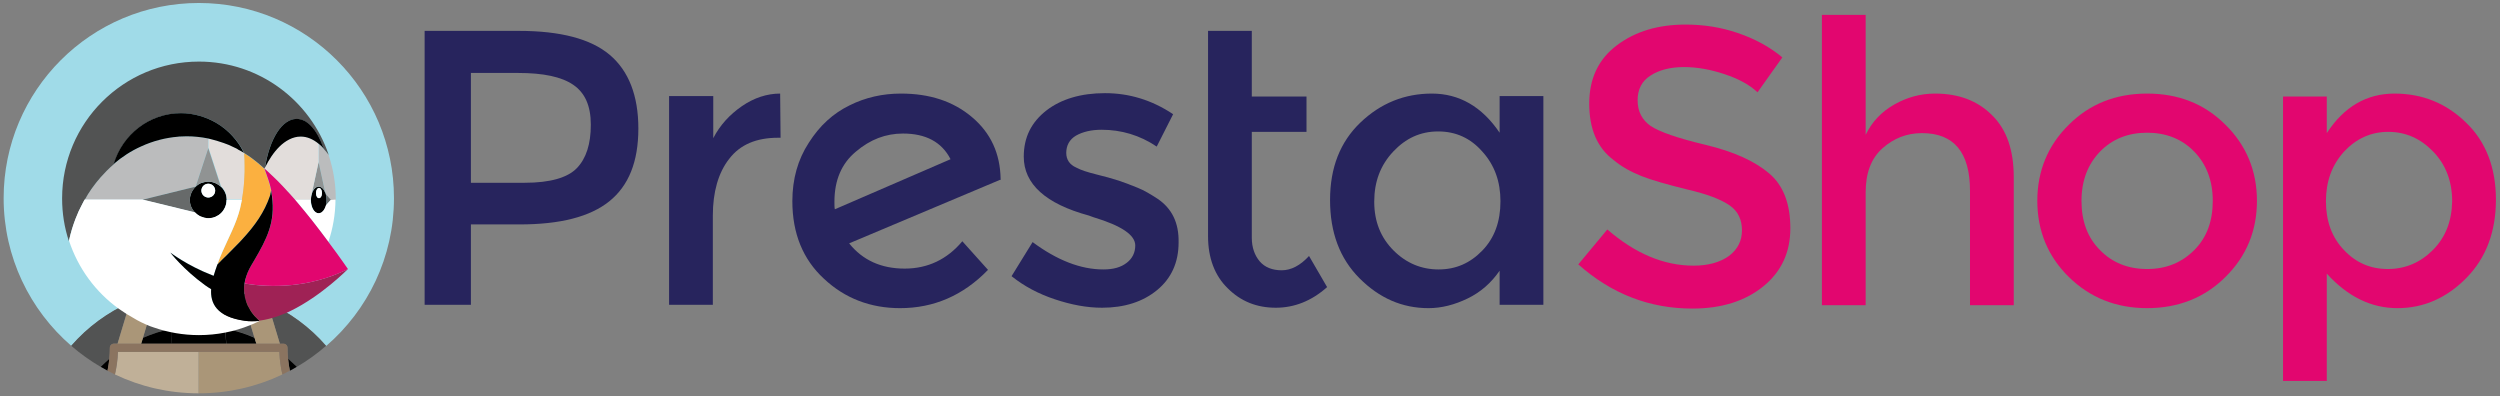 <?xml version="1.0" encoding="UTF-8" standalone="no"?>
<!DOCTYPE svg PUBLIC "-//W3C//DTD SVG 1.1//EN" "http://www.w3.org/Graphics/SVG/1.1/DTD/svg11.dtd">
<svg width="100%" height="100%" viewBox="0 0 1924 305" version="1.1" xmlns="http://www.w3.org/2000/svg" xmlns:xlink="http://www.w3.org/1999/xlink" xml:space="preserve" xmlns:serif="http://www.serif.com/" style="fill-rule:evenodd;clip-rule:evenodd;stroke-linejoin:round;stroke-miterlimit:2;">
    <rect x="0" y="0" width="1924" height="305" fill="#808080" stroke="none"/>
    <g id="XMLID_141_" transform="matrix(1,0,0,1,1208,-65)">
        <g id="XMLID_142_" transform="matrix(3.238,0,0,3.238,-909.699,-1015.39)">
            <path id="XMLID_160_" d="M106.3,383.4C106.2,383 106.2,382.4 106.2,381.6C106.2,376.5 107.9,372.5 111.3,369.7C114.7,366.8 118.4,365.4 122.5,365.4C127.9,365.4 131.7,367.4 133.8,371.5L106.3,383.4ZM145.7,376.2C145.6,370.2 143.4,365.3 138.9,361.5C134.4,357.7 128.8,355.9 122,355.9C117.7,355.9 113.6,356.8 109.8,358.7C105.9,360.6 102.7,363.5 100.1,367.6C97.5,371.6 96.2,376.2 96.2,381.5C96.2,389.1 98.7,395.3 103.7,399.9C108.7,404.6 114.8,406.9 121.8,406.9C129.8,406.9 136.8,403.9 142.7,397.8L136.6,391C133,395.3 128.4,397.5 122.9,397.5C117.3,397.5 112.9,395.5 109.7,391.5L145.8,376.3L145.7,376.2Z" style="fill:rgb(39,36,93);fill-rule:nonzero;"/>
            <path id="XMLID_138_" d="M84.2,358.9C81.3,360.9 79,363.4 77.4,366.5L77.4,356.5L66.9,356.5L66.9,406.1L77.3,406.1L77.3,384.9C77.3,379.3 78.6,374.7 81.2,371.4C83.8,368 87.7,366.4 92.8,366.4L93.4,366.4L93.3,355.9C90.2,355.9 87.1,356.9 84.2,358.9" style="fill:rgb(39,36,93);fill-rule:nonzero;"/>
            <path id="XMLID_137_" d="M183,380.9C181.3,379.8 179.8,378.9 178.3,378.3C176.8,377.7 175.3,377.1 173.8,376.6C172.2,376.1 170.5,375.6 168.4,375.1C166.4,374.6 164.8,374.1 163.7,373.5C162.1,372.8 161.3,371.6 161.3,370C161.3,368.2 162.1,366.8 163.6,365.9C165.2,365 167.2,364.5 169.7,364.5C174.4,364.5 178.8,365.8 182.8,368.5L186.7,360.8C181.6,357.4 176.2,355.8 170.5,355.8C164.8,355.8 160.1,357.2 156.6,359.9C153,362.7 151.2,366.3 151.2,370.9C151.2,377.4 156.4,382.1 166.7,384.9C166.9,385 167.3,385.1 167.8,385.3C174.4,387.3 177.7,389.5 177.7,392C177.7,393.7 177,395.1 175.7,396.1C174.3,397.2 172.5,397.7 170.1,397.7C164.7,397.7 159.1,395.5 153.3,391.2L148.3,399.3C151.3,401.7 154.7,403.5 158.6,404.8C162.5,406.1 166.2,406.8 169.8,406.8C175.1,406.8 179.5,405.4 182.9,402.6C186.3,399.8 188,396 188,391.3C188.1,386.6 186.4,383.2 183,380.9" style="fill:rgb(39,36,93);fill-rule:nonzero;"/>
            <path id="XMLID_155_" d="M45,373.6C42.8,375.9 38.6,377.1 32.6,377.1L19.8,377.1L19.8,351L31,351C37,351 41.3,351.9 44.1,353.8C46.9,355.7 48.3,358.8 48.3,363.3C48.3,367.9 47.2,371.3 45,373.6M52.8,346.7C48.3,342.9 41.1,341 31.2,341L8.8,341L8.8,406.1L19.8,406.1L19.8,387L31.4,387C41,387 48.1,385.2 52.7,381.5C57.3,377.8 59.6,372.1 59.6,364.2C59.6,356.4 57.3,350.5 52.8,346.7" style="fill:rgb(39,36,93);fill-rule:nonzero;"/>
            <path id="XMLID_134_" d="M212.5,397.9C210.3,397.9 208.5,397.2 207.3,395.8C206.1,394.4 205.4,392.5 205.4,390.2L205.4,365L218.4,365L218.4,356.6L205.4,356.6L205.4,341L195,341L195,389.8C195,395 196.6,399.2 199.7,402.2C202.8,405.3 206.6,406.8 211.1,406.8C215.5,406.8 219.6,405.2 223.3,401.9L219,394.5C216.9,396.8 214.7,397.9 212.5,397.9" style="fill:rgb(39,36,93);fill-rule:nonzero;"/>
            <path id="XMLID_151_" d="M260.2,393.2C257.3,396.2 253.9,397.7 249.8,397.7C245.7,397.7 242.1,396.2 239.1,393.2C236.1,390.2 234.5,386.4 234.5,381.6C234.5,376.8 236,372.9 239,369.7C242,366.5 245.5,364.9 249.7,364.9C253.9,364.9 257.4,366.5 260.2,369.7C263.1,372.9 264.5,376.8 264.5,381.5C264.5,386.3 263.1,390.2 260.2,393.2M264.3,365.2C260.1,359 254.7,355.9 248.2,355.9C241.7,355.9 236,358.2 231.2,362.8C226.4,367.4 224,373.5 224,381.2C224,388.9 226.3,395.1 231,399.8C235.7,404.5 241.1,406.9 247.4,406.9C250.5,406.9 253.6,406.1 256.7,404.6C259.8,403.1 262.3,400.9 264.3,398L264.3,406.1L274.7,406.1L274.7,356.5L264.3,356.5L264.3,365.2Z" style="fill:rgb(39,36,93);fill-rule:nonzero;"/>
            <path id="XMLID_148_" d="M429.4,393.1C426.4,396.1 422.7,397.6 418.2,397.6C413.7,397.6 409.9,396.1 407,393.1C404,390.1 402.6,386.2 402.6,381.4C402.6,376.6 404.1,372.7 407,369.7C409.9,366.7 413.7,365.2 418.2,365.2C422.7,365.2 426.5,366.7 429.4,369.7C432.3,372.7 433.8,376.6 433.8,381.4C433.8,386.2 432.4,390.1 429.4,393.1M418.2,355.9C410.7,355.9 404.5,358.4 399.6,363.3C394.6,368.2 392.1,374.3 392.1,381.4C392.1,388.5 394.6,394.6 399.6,399.5C404.6,404.4 410.8,406.9 418.2,406.9C425.6,406.9 431.9,404.4 436.8,399.5C441.8,394.6 444.3,388.5 444.3,381.4C444.3,374.3 441.8,368.2 436.8,363.3C431.8,358.3 425.6,355.9 418.2,355.9" style="fill:rgb(226,6,111);fill-rule:nonzero;"/>
            <path id="XMLID_145_" d="M486.1,393.1C483.1,396.1 479.5,397.6 475.4,397.6C471.3,397.6 467.8,396.1 465,393.1C462.1,390.1 460.7,386.2 460.7,381.5C460.7,376.8 462.1,372.9 465,369.7C467.9,366.6 471.4,365 475.5,365C479.7,365 483.2,366.6 486.2,369.7C489.2,372.8 490.7,376.8 490.7,381.5C490.6,386.3 489.1,390.1 486.1,393.1M494,362.8C489.3,358.2 483.6,355.9 477,355.9C470.4,355.9 465,359 460.9,365.3L460.9,356.6L450.5,356.6L450.5,424.2L460.9,424.2L460.9,398.7C465.9,404.2 471.5,406.9 477.7,406.9C483.9,406.9 489.4,404.5 494.1,399.7C498.8,394.9 501.1,388.7 501.1,381.1C501.1,373.5 498.7,367.3 494,362.8" style="fill:rgb(226,6,111);fill-rule:nonzero;"/>
            <path id="XMLID_127_" d="M367.8,355.9C364.3,355.9 361.1,356.8 358.1,358.5C355.1,360.2 352.8,362.6 351.3,365.7L351.3,337.2L340.9,337.2L340.9,406.2L351.3,406.2L351.3,379.4C351.3,374.8 352.6,371.3 355.3,368.9C358,366.5 361.1,365.3 364.7,365.3C372.3,365.3 376.1,369.9 376.1,379L376.1,406.2L386.5,406.2L386.5,375.8C386.5,369.3 384.8,364.4 381.3,361C377.9,357.6 373.4,355.9 367.8,355.9" style="fill:rgb(226,6,111);fill-rule:nonzero;"/>
            <path id="XMLID_126_" d="M328.4,374.9C325,372 320,369.7 313.3,368.1C306.6,366.5 302.3,365 300.2,363.6C298.2,362.2 297.1,360.2 297.1,357.5C297.1,354.9 298.1,352.9 300.2,351.6C302.2,350.3 304.9,349.6 308.1,349.6C311.3,349.6 314.5,350.2 317.8,351.3C321.1,352.4 323.7,353.8 325.6,355.6L331.5,347.3C328.5,344.8 325,342.9 320.9,341.5C316.8,340.1 312.7,339.5 308.5,339.5C302,339.5 296.6,341.1 292.2,344.4C287.8,347.7 285.6,352.3 285.6,358.3C285.6,364.3 287.5,368.8 291.4,371.7C293.3,373.3 295.5,374.5 298,375.5C300.5,376.5 304.1,377.5 308.9,378.7C313.7,379.8 317,381.1 319,382.5C321,383.9 321.9,385.9 321.9,388.4C321.9,390.9 320.9,392.9 318.8,394.5C316.7,396 313.9,396.8 310.4,396.8C303.3,396.8 296.5,393.9 289.9,388.2L283,396.5C290.9,403.5 299.9,407 310.1,407C317.1,407 322.7,405.2 327,401.7C331.3,398.2 333.4,393.6 333.4,387.9C333.4,382.2 331.8,377.8 328.4,374.9" style="fill:rgb(226,6,111);fill-rule:nonzero;"/>
        </g>
        <g transform="matrix(1,0,0,1,-1310,56.1)">
            <path id="XMLID_125_" d="M202.1,241.7C204.5,240.6 206.9,239.7 209.4,238.7C212.2,237.7 215,236.7 217.8,235.8C221.3,234.7 224.9,233.8 228.5,233C233.4,232 238.3,231.2 243.2,230.7C240.4,239.4 237.4,248.1 234,256.7C234.1,258.4 234.2,260 234.3,261.7C241,260.4 247.9,259.7 255,259.7C262.1,259.7 269,260.4 275.7,261.7C275.7,260 275.8,258.3 276,256.7C272.7,248.1 269.6,239.4 266.8,230.7C271.7,231.2 276.7,231.9 281.5,233C285.1,233.8 288.6,234.7 292.2,235.8C295,236.7 297.8,237.6 300.6,238.7C303.1,239.6 305.5,240.6 307.9,241.7C324.9,249.3 340.4,260.5 353.1,275.1C385,247.6 405.2,206.9 405.2,161.4C405.2,78.5 338,11.2 255,11.2C172.1,11.2 104.8,78.4 104.8,161.4C104.8,206.8 125,247.5 156.9,275.1C169.6,260.5 185.1,249.3 202.1,241.7Z" style="fill:rgb(160,219,232);fill-rule:nonzero;"/>
            <path id="XMLID_124_" d="M212,268.9C219,265.8 226.5,263.4 234.2,261.9C234.2,260.2 234.1,258.5 233.9,256.9C237.2,248.3 240.3,239.6 243.1,230.9C238.2,231.4 233.2,232.1 228.4,233.2C224.8,234 221.3,234.9 217.7,236C214.9,236.9 212.1,237.8 209.3,238.9L220.2,241.6L212,268.9Z" style="fill:rgb(82,83,83);fill-rule:nonzero;"/>
            <path id="XMLID_123_" d="M186.2,285C186.5,282.2 186.6,279.4 186.6,276.5C186.6,274.8 188,273.4 189.7,273.4L192.4,273.4L202,241.6C185,249.2 169.5,260.4 156.8,275C163.8,281.1 171.4,286.5 179.4,291.2C181.7,289.1 183.9,287 186.2,285Z" style="fill:rgb(82,83,83);fill-rule:nonzero;"/>
            <path id="XMLID_122_" d="M307.8,241.7L317.4,273.5L320.1,273.5C321.8,273.5 323.2,274.9 323.2,276.6C323.2,279.5 323.4,282.3 323.6,285.1C325.9,287.1 328.2,289.1 330.3,291.3C338.4,286.6 345.9,281.2 352.9,275.1C340.3,260.5 324.8,249.3 307.8,241.7Z" style="fill:rgb(82,83,83);fill-rule:nonzero;"/>
            <path id="XMLID_121_" d="M289.5,241.4L300.4,238.7C297.6,237.7 294.8,236.7 292,235.8C288.5,234.7 284.9,233.8 281.3,233C276.4,232 271.5,231.2 266.6,230.7C269.4,239.4 272.4,248.1 275.8,256.7C275.7,258.4 275.6,260 275.5,261.7C283.3,263.2 290.7,265.6 297.7,268.7L289.5,241.4Z" style="fill:rgb(82,83,83);fill-rule:nonzero;"/>
            <path id="XMLID_120_" d="M233.7,273.5L276.1,273.5C275.7,269.6 275.5,265.7 275.6,261.9C268.9,260.6 262,259.9 254.9,259.9C247.8,259.9 240.9,260.6 234.2,261.9C234.3,265.8 234.1,269.6 233.7,273.5Z" style="fill-rule:nonzero;"/>
            <path id="XMLID_119_" d="M179.5,291.2C181.2,292.2 183,293.2 184.8,294.2C185.4,291.2 185.9,288.1 186.2,285C183.9,287 181.7,289.1 179.5,291.2Z" style="fill-rule:nonzero;"/>
            <path id="XMLID_118_" d="M210.6,273.5L233.8,273.5C234.2,269.6 234.4,265.7 234.3,261.9C226.5,263.4 219.1,265.8 212.1,268.9L210.6,273.5Z" style="fill-rule:nonzero;"/>
            <path id="XMLID_117_" d="M323.7,285C324,288.1 324.5,291.2 325.1,294.2C326.9,293.3 328.6,292.3 330.4,291.2C328.2,289.1 326,287 323.7,285Z" style="fill-rule:nonzero;"/>
            <path id="XMLID_116_" d="M299.3,273.5L297.9,268.9C290.9,265.8 283.4,263.4 275.7,261.9C275.6,265.8 275.8,269.6 276.2,273.5L299.3,273.5Z" style="fill-rule:nonzero;"/>
            <path id="XMLID_115_" d="M210.6,273.5L212,268.9L220.3,241.4L209.4,238.7C206.9,239.6 204.5,240.6 202.1,241.7L192.5,273.5L210.6,273.5Z" style="fill:rgb(170,150,120);fill-rule:nonzero;"/>
            <path id="XMLID_114_" d="M297.9,268.9L299.3,273.5L317.4,273.5L307.8,241.7C305.4,240.6 303,239.7 300.5,238.7L289.6,241.4L297.9,268.9Z" style="fill:rgb(170,150,120);fill-rule:nonzero;"/>
            <path id="XMLID_113_" d="M192.8,279.9C192.9,279.8 193,279.8 193.1,279.7L192.8,279.7L192.8,279.9Z" style="fill:rgb(192,176,152);fill-rule:nonzero;"/>
            <path id="XMLID_112_" d="M254.9,279.7L193.1,279.7C193,279.8 192.9,279.8 192.8,279.9C192.6,285.8 191.8,291.5 190.5,297.1C210,306.4 231.8,311.6 254.9,311.6L254.9,279.7Z" style="fill:rgb(192,176,152);fill-rule:nonzero;"/>
            <path id="XMLID_111_" d="M317.1,279.7L316.8,279.7C316.9,279.8 317,279.8 317.1,279.9L317.1,279.7Z" style="fill:rgb(170,150,120);fill-rule:nonzero;"/>
            <path id="XMLID_110_" d="M316.8,279.7L254.9,279.7L254.9,311.6C277.9,311.6 299.8,306.4 319.3,297.1C318,291.5 317.2,285.7 317,279.9C317,279.8 316.9,279.7 316.8,279.7Z" style="fill:rgb(170,150,120);fill-rule:nonzero;"/>
            <path id="XMLID_109_" d="M254.9,276.6L254.9,279.7L254.9,276.6Z" style="fill:rgb(120,100,83);"/>
            <path id="XMLID_108_" d="M323.7,285C323.4,282.2 323.3,279.4 323.3,276.5C323.3,274.8 321.9,273.4 320.2,273.4L189.6,273.4C187.9,273.4 186.5,274.8 186.5,276.5C186.5,279.4 186.3,282.2 186.1,285C185.8,288.1 185.3,291.2 184.7,294.2C186.6,295.2 188.5,296.2 190.4,297.1C191.7,291.5 192.5,285.7 192.7,279.9L192.7,279.7L317,279.7L317,279.9C317.2,285.8 318,291.5 319.3,297.1C321.2,296.2 323.1,295.2 325,294.2C324.4,291.2 324,288.1 323.7,285Z" style="fill:rgb(139,116,96);fill-rule:nonzero;"/>
            <g>
                <path id="XMLID_107_" d="M305.5,138.6C307.4,144 309.5,149.5 310.6,155.1C310.6,155.5 310.5,155.9 310.5,156.3C310.4,156.9 310.3,157.4 310.2,157.9C310.4,157.2 310.5,156.3 310.7,155.3C309.6,149.6 307.4,144.1 305.5,138.6Z" style="fill:none;fill-rule:nonzero;"/>
                <path id="XMLID_106_" d="M349.2,172.6C349.1,172.6 349,172.7 348.9,172.7C349,172.6 349.1,172.6 349.2,172.6Z" style="fill:none;fill-rule:nonzero;"/>
                <path id="XMLID_105_" d="M350.2,171.8C350.1,171.9 350,172 349.9,172.1C350,172 350.1,171.9 350.2,171.8Z" style="fill:none;fill-rule:nonzero;"/>
                <path id="XMLID_104_" d="M301,134.7C297.5,131.8 293.9,129.1 290.1,126.8C293.9,129.1 297.5,131.7 301,134.7Z" style="fill:none;fill-rule:nonzero;"/>
                <path id="XMLID_103_" d="M335.8,170.6L335.8,170.6Z" style="fill:none;fill-rule:nonzero;"/>
                <path id="XMLID_102_" d="M342.1,178.6C342.2,178.7 342.3,178.9 342.4,179C342.4,178.8 342.2,178.7 342.1,178.6Z" style="fill:none;fill-rule:nonzero;"/>
                <path id="XMLID_101_" d="M310.1,158.2C310,158.7 309.9,159.1 309.8,159.4C309.9,159 310,158.6 310.1,158.2Z" style="fill:none;fill-rule:nonzero;"/>
                <path id="XMLID_100_" d="M295.4,213C293.1,216.8 291.6,220.5 290.8,223.9C291.6,220.4 293.1,216.8 295.4,213C296.2,211.7 296.9,210.5 297.6,209.3C296.9,210.4 296.2,211.7 295.4,213C295.4,212.9 295.4,212.9 295.4,213Z" style="fill:none;fill-rule:nonzero;"/>
                <path id="XMLID_99_" d="M305.5,138.6C305.6,138.3 305.8,138.1 305.9,137.8C305.7,138.1 305.6,138.3 305.5,138.6C306.4,139.4 307.3,140.2 308.2,141C307.3,140.2 306.4,139.4 305.5,138.6Z" style="fill:none;fill-rule:nonzero;"/>
                <path id="XMLID_98_" d="M275.7,158.3L275.7,158.3Z" style="fill:none;fill-rule:nonzero;"/>
                <path id="XMLID_96_" d="M284.7,123.7C284.5,123.6 284.3,123.5 284.2,123.4C284.4,123.5 284.5,123.6 284.7,123.7Z" style="fill:none;fill-rule:nonzero;"/>
                <path id="XMLID_95_" d="M285.5,124.1C285.3,124 285.1,123.8 284.9,123.7C285,123.9 285.3,124 285.5,124.1Z" style="fill:none;fill-rule:nonzero;"/>
                <path id="XMLID_94_" d="M290.4,136.2L290.4,137.3L290.4,136.2Z" style="fill:none;fill-rule:nonzero;"/>
                <path id="XMLID_93_" d="M275.2,157L275.2,157Z" style="fill:none;fill-rule:nonzero;"/>
                <path id="XMLID_92_" d="M348.3,186.5C348.5,186.7 348.7,187 348.9,187.2C348.7,187 348.5,186.7 348.3,186.5Z" style="fill:none;fill-rule:nonzero;"/>
                <path id="XMLID_91_" d="M290.4,140.9C290.4,142.5 290.3,144.1 290.2,145.6C290.3,144.1 290.4,142.5 290.4,140.9Z" style="fill:none;fill-rule:nonzero;"/>
                <path id="XMLID_90_" d="M276.1,159.7L276.1,159.7Z" style="fill:none;fill-rule:nonzero;"/>
                <path id="XMLID_89_" d="M289.8,126.6C289.3,126.3 287.8,125.5 286.5,124.7C287.8,125.4 289.2,126.2 289.8,126.6Z" style="fill:none;fill-rule:nonzero;"/>
                <path id="XMLID_88_" d="M286.4,124.6C286.1,124.4 285.8,124.2 285.5,124.1C285.8,124.3 286.1,124.5 286.4,124.6Z" style="fill:none;fill-rule:nonzero;"/>
                <path id="XMLID_87_" d="M290,126.7L290,126.7Z" style="fill:none;fill-rule:nonzero;"/>
                <path id="XMLID_86_" d="M353.3,163.2L353.3,162.6L353.3,163C353.3,162.9 353.3,163.1 353.3,163.2Z" style="fill:none;fill-rule:nonzero;"/>
                <path id="XMLID_85_" d="M328.7,162.3C328.8,162.5 329,162.6 329.1,162.8C329.1,162.7 328.9,162.5 328.7,162.3Z" style="fill:none;fill-rule:nonzero;"/>
                <path id="XMLID_84_" d="M308.2,141C310.2,142.8 312.2,144.7 314.1,146.6C312.1,144.7 310.2,142.8 308.2,141Z" style="fill:none;fill-rule:nonzero;"/>
                <path id="XMLID_83_" d="M347.3,152.4C347.7,152.4 348,152.5 348.4,152.6C348,152.5 347.6,152.4 347.3,152.4Z" style="fill:none;fill-rule:nonzero;"/>
                <path id="XMLID_82_" d="M341.5,159.9C341.5,160.1 341.4,160.2 341.4,160.4C341.4,160.2 341.5,160.1 341.5,159.9Z" style="fill:none;fill-rule:nonzero;"/>
                <path id="XMLID_81_" d="M348.7,152.7C348.9,152.8 349.2,152.9 349.4,153.1C349.2,153 348.9,152.8 348.7,152.7Z" style="fill:none;fill-rule:nonzero;"/>
                <path id="XMLID_80_" d="M351,154.7C351.1,154.8 351.2,154.9 351.2,155C351.1,154.9 351.1,154.8 351,154.7Z" style="fill:none;fill-rule:nonzero;"/>
                <path id="XMLID_79_" d="M353.2,160.6L353.2,160.4L353.2,160.6Z" style="fill:none;fill-rule:nonzero;"/>
                <path id="XMLID_78_" d="M353.2,165L353.2,165.1L353.2,165Z" style="fill:none;fill-rule:nonzero;"/>
                <path id="XMLID_77_" d="M343.3,155C343.4,154.9 343.5,154.8 343.5,154.7C343.5,154.8 343.4,154.9 343.3,155Z" style="fill:none;fill-rule:nonzero;"/>
                <path id="XMLID_76_" d="M346.2,152.6C346.5,152.5 346.9,152.4 347.3,152.4C346.9,152.4 346.5,152.5 346.2,152.6Z" style="fill:none;fill-rule:nonzero;"/>
                <path id="XMLID_75_" d="M319.5,152.2C318.6,151.2 317.6,150.3 316.7,149.3C317.7,150.2 318.6,151.2 319.5,152.2Z" style="fill:none;fill-rule:nonzero;"/>
                <path id="XMLID_74_" d="M347.3,119.6L347.3,133.5L342,158L342,158.2L342,158.1L347.3,133.6L347.3,119.6Z" style="fill:none;fill-rule:nonzero;"/>
                <path id="XMLID_73_" d="M324.5,157.5C324,157 323.5,156.4 323,155.9C323.6,156.5 324,157 324.5,157.5Z" style="fill:none;fill-rule:nonzero;"/>
                <path id="XMLID_72_" d="M352.6,158.1C352.7,158.3 352.7,158.5 352.8,158.7C352.8,158.4 352.7,158.3 352.6,158.1Z" style="fill:none;fill-rule:nonzero;"/>
                <path id="XMLID_71_" d="M341.2,162.7L341.2,162.4C341.3,162.6 341.2,162.6 341.2,162.7Z" style="fill:none;fill-rule:nonzero;"/>
                <path id="XMLID_70_" d="M345.2,153.1C345.4,152.9 345.7,152.8 345.9,152.7C345.6,152.8 345.4,153 345.2,153.1Z" style="fill:none;fill-rule:nonzero;"/>
                <path id="XMLID_69_" d="M344.1,154C344.3,153.7 344.6,153.5 344.9,153.3C344.6,153.5 344.3,153.8 344.1,154Z" style="fill:none;fill-rule:nonzero;"/>
                <path id="XMLID_68_" d="M352.8,166.9C352.7,167.4 352.5,167.9 352.3,168.4C352.5,168 352.7,167.5 352.8,166.9Z" style="fill:none;fill-rule:nonzero;"/>
                <path id="XMLID_67_" d="M169.8,158.1C170,157.8 170.3,157.4 170.5,157.1C170.3,157.5 170,157.8 169.8,158.1Z" style="fill:none;fill-rule:nonzero;"/>
                <path id="XMLID_66_" d="M349.7,153.3C350,153.5 350.2,153.8 350.5,154C350.2,153.8 350,153.5 349.7,153.3Z" style="fill:none;fill-rule:nonzero;"/>
                <path id="XMLID_65_" d="M174.1,151.9C174.2,151.8 174.3,151.6 174.4,151.5C174.3,151.6 174.2,151.7 174.1,151.9Z" style="fill:none;fill-rule:nonzero;"/>
                <path id="XMLID_64_" d="M276.4,162.7L276.4,162.6L276.4,162.7Z" style="fill:none;fill-rule:nonzero;"/>
                <path id="XMLID_63_" d="M163.3,170.1C163,170.6 162.8,171.2 162.5,171.7C162.8,171.2 163,170.7 163.3,170.1Z" style="fill:none;fill-rule:nonzero;"/>
                <path id="XMLID_62_" d="M160,177.8C160,177.9 159.9,178 159.9,178.1C159.9,178 160,177.9 160,177.8Z" style="fill:none;fill-rule:nonzero;"/>
                <path id="XMLID_61_" d="M351,123.2L351,123.2Z" style="fill:none;fill-rule:nonzero;"/>
                <path id="XMLID_59_" d="M183.8,140.5C184.1,140.2 184.4,139.9 184.7,139.6C184.4,139.9 184.1,140.2 183.8,140.5Z" style="fill:none;fill-rule:nonzero;"/>
                <path id="XMLID_58_" d="M178.5,146.3C178.8,145.9 179.1,145.6 179.4,145.2C179.1,145.6 178.8,145.9 178.5,146.3Z" style="fill:none;fill-rule:nonzero;"/>
                <path id="XMLID_57_" d="M352.6,158.1L347.3,133.6L352.6,158.1Z" style="fill:none;fill-rule:nonzero;"/>
                <path id="XMLID_56_" d="M259.4,176.6C259.3,176.6 259.2,176.5 259.1,176.5C259.2,176.6 259.3,176.6 259.4,176.6Z" style="fill:none;fill-rule:nonzero;"/>
                <path id="XMLID_55_" d="M260.8,176.8C260.7,176.8 260.6,176.8 260.5,176.7C260.6,176.8 260.7,176.8 260.8,176.8Z" style="fill:none;fill-rule:nonzero;"/>
                <path id="XMLID_54_" d="M166.6,163.6C166.3,164.2 165.9,164.8 165.6,165.5C165.9,164.9 166.2,164.3 166.6,163.6Z" style="fill:none;fill-rule:nonzero;"/>
                <path id="XMLID_53_" d="M255.4,175.1L255.4,175.1Z" style="fill:none;fill-rule:nonzero;"/>
                <path id="XMLID_52_" d="M258,176.2C257.9,176.2 257.9,176.2 257.8,176.1C257.9,176.2 257.9,176.2 258,176.2Z" style="fill:none;fill-rule:nonzero;"/>
                <path id="XMLID_51_" d="M256.6,175.7L256.6,175.7Z" style="fill:none;fill-rule:nonzero;"/>
                <path id="XMLID_50_" d="M249.2,168.1L249.2,168.1Z" style="fill:none;fill-rule:nonzero;"/>
                <path id="XMLID_49_" d="M248.5,159.5C248.5,159.6 248.4,159.7 248.4,159.8C248.5,159.7 248.5,159.6 248.5,159.5Z" style="fill:none;fill-rule:nonzero;"/>
                <path id="XMLID_48_" d="M250,155.8L250,155.8Z" style="fill:none;fill-rule:nonzero;"/>
                <path id="XMLID_47_" d="M254.7,150.9L254.7,150.9Z" style="fill:none;fill-rule:nonzero;"/>
                <path id="XMLID_46_" d="M248.9,158.2C248.9,158.3 248.8,158.3 248.8,158.4C248.8,158.4 248.9,158.3 248.9,158.2Z" style="fill:none;fill-rule:nonzero;"/>
                <path id="XMLID_45_" d="M249.4,157C249.4,157 249.4,157.1 249.3,157.1L249.4,157Z" style="fill:none;fill-rule:nonzero;"/>
                <path id="XMLID_44_" d="M265.1,148.9L265.1,148.9Z" style="fill:none;fill-rule:nonzero;"/>
                <path id="XMLID_43_" d="M267.6,149.7L267.6,149.7Z" style="fill:none;fill-rule:nonzero;"/>
                <path id="XMLID_42_" d="M257,149.6L257,149.6Z" style="fill:none;fill-rule:nonzero;"/>
                <path id="XMLID_41_" d="M259.6,148.9C259.6,148.9 259.5,148.9 259.6,148.9C259.5,148.9 259.6,148.9 259.6,148.9Z" style="fill:none;fill-rule:nonzero;"/>
                <path id="XMLID_40_" d="M276.3,161.1L276.3,161.1Z" style="fill:none;fill-rule:nonzero;"/>
                <path id="XMLID_39_" d="M262.4,117.2L262.4,116.6L262.4,117.2Z" style="fill:none;fill-rule:nonzero;"/>
                <path id="XMLID_38_" d="M262.4,116.3L262.4,115.9L262.4,116.3Z" style="fill:none;fill-rule:nonzero;"/>
                <path id="XMLID_37_" d="M262.4,115.7L262.4,115.7Z" style="fill:none;fill-rule:nonzero;"/>
                <path id="XMLID_36_" d="M262.4,119.1L262.4,117.7L262.4,119.1Z" style="fill:none;fill-rule:nonzero;"/>
                <path id="XMLID_35_" d="M351.4,170.3C351.2,170.5 351.1,170.8 350.9,171C351.1,170.8 351.3,170.5 351.4,170.3Z" style="fill:none;fill-rule:nonzero;"/>
                <path id="XMLID_34_" d="M248.3,161C248.3,161.1 248.3,161.2 248.2,161.3C248.2,161.2 248.2,161.1 248.3,161Z" style="fill:none;fill-rule:nonzero;"/>
                <path id="XMLID_33_" d="M248.4,165.5L248.4,165.5Z" style="fill:none;fill-rule:nonzero;"/>
                <path id="XMLID_32_" d="M352.2,168.8C352.1,169.1 351.9,169.5 351.7,169.8C351.9,169.5 352,169.2 352.2,168.8Z" style="fill:none;fill-rule:nonzero;"/>
                <path id="XMLID_31_" d="M297.9,252C297.4,251.5 297,250.9 296.5,250.3C297,251 297.5,251.5 297.9,252Z" style="fill:rgb(82,83,83);fill-rule:nonzero;"/>
                <path id="XMLID_30_" d="M301.4,255.5C301.4,255.5 299.9,254.3 297.9,252.1C299.9,254.3 301.4,255.5 301.4,255.5Z" style="fill:rgb(170,150,120);fill-rule:nonzero;"/>
                <g id="XMLID_29_" transform="matrix(0.997,-0.08,0.08,0.997,-8.429,28.058)">
                    <path d="M347.3,119.6Z" style="fill:white;"/>
                </g>
                <path id="XMLID_28_" d="M353.3,162.8L353.3,162.8Z" style="fill:white;fill-rule:nonzero;"/>
                <path id="XMLID_27_" d="M354.9,128C354.9,128 354.9,127.9 354.9,128C353.6,126.2 352.3,124.6 351,123.2C350.4,122.5 349.8,121.9 349.2,121.3C349,121.1 348.7,120.9 348.5,120.7C348.1,120.3 347.7,120 347.3,119.7L347.3,133.7L352.6,158.2C352.7,158.4 352.7,158.6 352.8,158.8L356.5,163L360.4,163L360.4,161.9C360.4,150.3 358.5,139.2 355.1,128.8C355,128.4 355,128.2 354.9,128Z" style="fill:rgb(187,188,189);fill-rule:nonzero;"/>
                <path id="XMLID_26_" d="M353.3,162.8L353.3,162.8Z" style="fill:rgb(187,188,189);fill-rule:nonzero;"/>
                <path id="XMLID_25_" d="M353.2,160.5L353.2,160.7C353.3,161.3 353.3,161.9 353.3,162.5L353.3,163.1C353.3,163.7 353.3,164.3 353.2,164.8L353.2,165C353.1,165.6 353,166.2 352.9,166.8L356.6,162.7L352.9,158.5C353,159.2 353.1,159.8 353.2,160.5Z" style="fill:rgb(103,106,106);fill-rule:nonzero;"/>
                <path d="M353.1,165.2L353.1,165C353.2,164.4 353.2,163.8 353.2,163.3L353.2,162.5C353.2,161.9 353.2,161.3 353.1,160.7L353.1,160.5C353,159.9 352.9,159.3 352.8,158.7C352.7,158.5 352.7,158.3 352.6,158.1C352.2,156.9 351.8,155.9 351.2,155C351.1,154.9 351,154.8 351,154.7C350.8,154.5 350.7,154.3 350.5,154.1C350.3,153.8 350,153.6 349.7,153.4C349.6,153.3 349.5,153.3 349.4,153.2C349.2,153 348.9,152.9 348.7,152.8C348.6,152.8 348.5,152.7 348.4,152.7C348.1,152.6 347.7,152.5 347.3,152.5C346.9,152.5 346.6,152.6 346.2,152.7C346.1,152.7 346,152.8 345.9,152.8C345.7,152.9 345.4,153 345.2,153.2C345.1,153.3 345,153.3 344.9,153.4C344.6,153.6 344.4,153.9 344.1,154.1C343.9,154.3 343.8,154.5 343.6,154.7C343.5,154.8 343.4,154.9 343.4,155C342.8,155.9 342.3,156.9 342,158.1L342,158.2C341.8,158.7 341.7,159.3 341.6,159.9C341.6,160.1 341.5,160.2 341.5,160.4C341.4,161.1 341.4,161.7 341.3,162.4L341.3,162.7C341.3,168.4 344,173.1 347.3,173.1C347.9,173.1 348.4,172.9 349,172.7C349.1,172.7 349.2,172.6 349.3,172.6C349.5,172.5 349.7,172.3 349.9,172.2C350,172.1 350.1,172 350.2,171.9C350.5,171.7 350.7,171.4 351,171.1C351.2,170.9 351.3,170.7 351.5,170.4C351.6,170.2 351.7,170.1 351.8,169.9C352,169.6 352.1,169.3 352.3,168.9C352.4,168.8 352.4,168.7 352.5,168.5C352.7,168 352.8,167.5 353,167C353,166.4 353.1,165.8 353.1,165.2ZM347.5,161.4C346.2,161.4 345.2,159.7 345.2,157.5C345.2,155.4 346.2,153.6 347.5,153.6C348.8,153.6 349.8,155.3 349.8,157.5C349.8,159.7 348.7,161.4 347.5,161.4Z" style="fill-rule:nonzero;"/>
                <ellipse id="XMLID_22_" cx="347.5" cy="157.5" rx="2.3" ry="3.9" style="fill:white;"/>
                <path id="XMLID_21_" d="M341.9,158.1C342.3,156.9 342.7,155.9 343.3,155C343.4,154.9 343.5,154.8 343.5,154.7C343.7,154.5 343.8,154.3 344,154.1C344.2,153.8 344.5,153.6 344.8,153.4C344.9,153.3 345,153.3 345.1,153.2C345.3,153 345.6,152.9 345.8,152.8C345.9,152.8 346,152.7 346.1,152.7C346.4,152.6 346.8,152.5 347.2,152.5C347.6,152.5 347.9,152.6 348.3,152.7C348.4,152.7 348.5,152.8 348.6,152.8C348.8,152.9 349.1,153 349.3,153.2C349.4,153.3 349.5,153.3 349.6,153.4C349.9,153.6 350.1,153.9 350.4,154.1C350.6,154.3 350.7,154.5 350.9,154.7C351,154.8 351.1,154.9 351.1,155C351.7,155.9 352.2,156.9 352.5,158.1L347.2,133.6L341.9,158.1Z" style="fill:rgb(144,147,147);fill-rule:nonzero;"/>
                <path d="M276.4,162.6C276.4,162.1 276.4,161.6 276.3,161.1C276.2,160.6 276.2,160.2 276.1,159.7C276,159.2 275.9,158.8 275.7,158.4C275.6,158 275.4,157.5 275.2,157.1C275,156.7 274.8,156.3 274.6,155.9C273.9,154.7 273.1,153.6 272.1,152.7C270.8,151.5 269.3,150.5 267.7,149.8C266.9,149.5 266,149.2 265.2,149L265.1,149C264.2,148.8 263.3,148.7 262.4,148.7C261.5,148.7 260.6,148.8 259.7,149L259.6,149C258.7,149.2 257.9,149.4 257.1,149.7L257,149.7C256.2,150 255.4,150.4 254.7,150.9C254,151.4 253.3,151.9 252.7,152.5L252.6,152.5C251.6,153.5 250.7,154.6 250,155.8C249.8,156.2 249.6,156.6 249.4,157C249.4,157 249.4,157.1 249.3,157.1C249.1,157.5 249,157.8 248.9,158.2C248.9,158.3 248.8,158.3 248.8,158.4C248.7,158.8 248.6,159.1 248.5,159.5C248.5,159.6 248.4,159.7 248.4,159.8C248.3,160.2 248.3,160.5 248.2,160.9C248.2,161 248.2,161.1 248.1,161.2C248.1,161.7 248,162.2 248,162.7C248,163.6 248.1,164.5 248.3,165.4L248.3,165.5C248.5,166.4 248.7,167.2 249.1,168.1C249.8,169.7 250.8,171.2 252,172.5C253,173.5 254.1,174.4 255.3,175.1C255.7,175.3 256.1,175.5 256.5,175.7L256.6,175.7C257,175.9 257.4,176 257.7,176.1C257.8,176.1 257.8,176.1 257.9,176.2C258.3,176.3 258.6,176.4 259,176.5C259.1,176.5 259.2,176.6 259.3,176.6C259.7,176.7 260,176.7 260.4,176.8C260.5,176.8 260.6,176.8 260.7,176.9C261.2,176.9 261.7,177 262.2,177C264.2,177 266,176.6 267.7,175.9C268.5,175.5 269.3,175.1 270.1,174.6C271.6,173.6 272.9,172.3 273.9,170.8C274.4,170 274.8,169.2 275.2,168.4C275.9,166.7 276.3,164.8 276.3,162.9L276.3,162.8L276.4,162.6ZM262.3,160.9C259.4,160.9 257,158.5 257,155.6C257,152.7 259.4,150.3 262.3,150.3C265.2,150.3 267.6,152.7 267.6,155.6C267.6,158.5 265.2,160.9 262.3,160.9Z" style="fill-rule:nonzero;"/>
                <circle id="XMLID_18_" cx="262.3" cy="155.6" r="5.3" style="fill:white;"/>
                <path id="XMLID_17_" d="M252.5,152.5L262.3,122.6L262.3,115.6C256.9,114.5 251.3,113.9 245.6,113.9C243.7,113.9 241.8,114 239.9,114.1C239.6,114.1 239.4,114.1 239.1,114.2C229.3,114.9 219.7,117.5 210.8,121.6C203.2,125.1 196,129.7 189.7,135.1C188,136.6 186.3,138.1 184.7,139.7C184.4,140 184.1,140.3 183.8,140.6C182.3,142.1 180.8,143.7 179.4,145.3C179.1,145.7 178.8,146 178.5,146.4C177.1,148.1 175.7,149.8 174.4,151.5C174.3,151.6 174.2,151.8 174.1,151.9C172.9,153.6 171.7,155.3 170.5,157.1C170.3,157.4 170,157.8 169.8,158.1C168.9,159.6 168,161.1 167.2,162.6L211.6,162.6L252.5,152.5Z" style="fill:rgb(187,188,189);fill-rule:nonzero;"/>
                <path id="XMLID_16_" d="M290,149.2C290.1,148 290.2,146.9 290.2,145.7C290.3,144.1 290.3,142.6 290.4,141L290.4,136.2C290.4,133 290.2,129.9 290.1,126.7C290.1,126.7 290,126.7 290,126.6C290,126.6 289.9,126.6 289.9,126.5C289.3,126.2 287.9,125.4 286.6,124.6L286.5,124.6C286.2,124.4 285.9,124.2 285.6,124.1C285.4,124 285.2,123.8 285,123.7L284.9,123.6C284.7,123.5 284.5,123.4 284.4,123.3C282.4,122.2 280.3,121.3 278.2,120.4C273.2,118.3 266.4,116.4 262.5,115.5L262.5,122.5L272.2,152.3C273.2,153.2 274.1,154.3 274.7,155.5C274.9,155.9 275.1,156.3 275.3,156.7C275.5,157.1 275.7,157.5 275.8,158C275.9,158.4 276.1,158.9 276.2,159.3C276.3,159.8 276.4,160.2 276.4,160.7C276.5,161.2 276.5,161.7 276.5,162.2L276.5,162.3L288.3,162.3C289.1,158 289.7,153.6 290,149.2C290,149.4 290,149.3 290,149.2Z" style="fill:rgb(226,221,219);fill-rule:nonzero;"/>
                <path id="XMLID_15_" d="M305.5,138.6L305.5,138.6Z" style="fill:rgb(251,176,64);fill-rule:nonzero;"/>
                <path id="XMLID_14_" d="M276.5,205.2C279.2,202.5 281.7,200 284.1,197.5C285.5,196 286.9,194.5 288.3,193.1C298.2,182.4 305.4,172.3 309.8,159.4C309.9,159.1 310,158.7 310.1,158.2L310.1,158C310.2,157.5 310.3,157 310.4,156.4C310.4,156 310.5,155.6 310.5,155.2C309.4,149.6 307.3,144.1 305.4,138.7L305.4,138.8L305.3,138.7C304.9,138.4 304.6,138 304.2,137.7C303.1,136.7 302,135.7 300.8,134.7C297.3,131.8 293.7,129.1 289.9,126.8C290.1,130 290.2,133.1 290.2,136.3L290.2,141.1C290.2,142.7 290.1,144.3 290,145.8C289.9,147 289.9,148.1 289.8,149.3L289.8,149.7C289.4,154.1 288.9,158.5 288.1,162.8L286.7,169.4C283.8,181.2 277.9,191.8 273.1,202.8C271.8,205.7 270.6,208.7 269.5,211.7C269.4,212 269.3,212.3 269.2,212.6C270.7,211 272.1,209.6 273.1,208.6C274.4,207.3 275.4,206.2 276.5,205.2Z" style="fill:rgb(251,176,64);fill-rule:nonzero;"/>
                <path id="XMLID_13_" d="M252.6,152.5C253.2,151.9 253.9,151.4 254.6,150.9C255.3,150.4 256.1,150 256.9,149.7L257,149.7C257.8,149.4 258.6,149.1 259.5,149L259.6,149C260.5,148.8 261.4,148.7 262.3,148.7C263.2,148.7 264.1,148.8 265,149L265.1,149C266,149.2 266.8,149.4 267.6,149.8C269.2,150.5 270.7,151.4 272,152.7L262.3,122.9L252.6,152.5Z" style="fill:rgb(144,147,147);fill-rule:nonzero;"/>
                <path id="XMLID_12_" d="M249.2,168.1C248.9,167.3 248.6,166.4 248.4,165.5L248.4,165.4C248.2,164.5 248.1,163.6 248.1,162.7C248.1,162.2 248.1,161.7 248.2,161.2C248.2,161.1 248.2,161 248.3,160.9C248.3,160.5 248.4,160.2 248.5,159.8C248.5,159.7 248.6,159.6 248.6,159.5C248.7,159.1 248.8,158.8 248.9,158.4C248.9,158.3 249,158.3 249,158.2C249.1,157.8 249.3,157.4 249.4,157.1C249.4,157.1 249.4,157 249.5,157C249.7,156.6 249.9,156.2 250.1,155.8C250.8,154.6 251.7,153.5 252.7,152.5L211.7,162.6L211.6,162.6L252.2,172.5C250.9,171.3 249.9,169.8 249.2,168.1Z" style="fill:rgb(103,106,106);fill-rule:nonzero;"/>
                <path id="XMLID_11_" d="M341.4,160.4C341.4,160.2 341.5,160 341.5,159.9C341.6,159.3 341.7,158.7 341.9,158.2L341.9,158L347.2,133.5L347.2,119.5C342.8,115.9 338.2,113.9 333.3,113.9C327.1,113.9 321.4,117.3 317.1,121.5C312.4,126.1 308.8,131.9 305.8,137.7C305.7,138 305.5,138.2 305.4,138.5C306.3,139.3 307.2,140.1 308.1,140.9C310.1,142.7 312.1,144.6 314,146.5C314.9,147.4 315.8,148.3 316.7,149.2C317.6,150.2 318.6,151.1 319.5,152.1C320.7,153.4 321.9,154.6 323,155.9C323.5,156.4 324,157 324.5,157.5C325.9,159.1 327.3,160.6 328.7,162.2C328.9,162.4 329.1,162.6 329.2,162.7L341.3,162.7L341.3,162.4C341.3,161.8 341.3,161.1 341.4,160.4Z" style="fill:rgb(226,221,219);fill-rule:nonzero;"/>
                <path id="XMLID_10_" d="M305.5,138.6L305.5,138.6Z" style="fill:rgb(226,221,219);fill-rule:nonzero;"/>
                <path id="XMLID_9_" d="M159.9,178.1C159.9,178 160,177.9 160,177.8C160.8,175.8 161.6,173.8 162.5,171.8C162.7,171.2 163,170.7 163.3,170.2C164,168.6 164.8,167.1 165.6,165.6C165.9,165 166.2,164.4 166.6,163.7C166.8,163.4 167,163 167.2,162.7C168.1,161.2 168.9,159.7 169.8,158.2C170,157.9 170.3,157.5 170.5,157.2C171.6,155.4 172.8,153.7 174.1,152C174.2,151.9 174.3,151.7 174.4,151.6C175.7,149.8 177.1,148.1 178.5,146.5C178.8,146.1 179.1,145.8 179.4,145.4C180.8,143.8 182.3,142.2 183.8,140.7C184.1,140.4 184.4,140.1 184.7,139.8C186.3,138.2 187.9,136.7 189.7,135.2C196.4,112.6 217.1,96.1 241.5,96.1C251.3,96.1 261.1,98.9 269.5,104.1C278.1,109.4 285.1,117.1 289.6,126C289.6,126 289.6,126.1 289.7,126.1C289.8,126.3 289.9,126.5 290.1,126.8C293.9,129.1 297.5,131.8 301,134.7C302.2,135.7 303.3,136.7 304.4,137.7C304.8,138 305.1,138.4 305.5,138.7C305.6,138.4 305.7,138.2 305.9,137.9C309.3,116.2 318.9,100.5 330.2,100.5C338.7,100.5 346.3,109.4 350.9,123.1L350.9,123.2C352.2,124.6 353.5,126.2 354.8,127.9C354.8,127.9 354.8,128 354.9,128C355,128.2 355,128.4 355.1,128.6L354.9,127.9C340.8,86.3 301.5,56.3 255.1,56.3C196.9,56.3 149.8,103.4 149.8,161.6C149.8,173.1 151.6,184.1 155,194.4L155,194.3C155.7,191.2 156.5,188.1 157.4,185.1C158.2,182.7 159,180.4 159.9,178.1Z" style="fill:rgb(82,83,83);fill-rule:nonzero;"/>
                <path id="XMLID_8_" d="M356.5,162.8L352.8,166.9C352.7,167.4 352.5,167.9 352.3,168.4C352.3,168.5 352.2,168.6 352.1,168.8C352,169.1 351.8,169.5 351.6,169.8C351.5,170 351.4,170.1 351.3,170.3C351.1,170.5 351,170.8 350.8,171C350.6,171.3 350.3,171.6 350,171.8C349.9,171.9 349.8,172 349.7,172.1C349.5,172.3 349.3,172.4 349.1,172.5C349,172.5 348.9,172.6 348.8,172.6C348.3,172.9 347.7,173 347.1,173C343.8,173 341.1,168.4 341.1,162.6L329,162.6C331.3,165.2 333.5,167.8 335.6,170.5L335.7,170.6C337.8,173.2 339.9,175.8 342,178.4C342.1,178.5 342.2,178.7 342.3,178.8C344.3,181.3 346.2,183.8 348.1,186.3C348.3,186.5 348.5,186.8 348.7,187C350.7,189.7 352.7,192.4 354.7,195L354.7,195.1C358.2,184.8 360.1,173.9 360.2,162.5L356.5,162.8Z" style="fill:white;fill-rule:nonzero;"/>
                <path id="XMLID_7_" d="M239.1,114.1C239.4,114.1 239.6,114.1 239.9,114C241.8,113.9 243.7,113.8 245.6,113.8C251.3,113.8 256.9,114.4 262.3,115.5L262.3,118.2L262.3,115.5C266.1,116.4 272.9,118.3 278,120.4C280.1,121.3 282.2,122.3 284.2,123.3C284.3,123.3 284.5,123.4 284.7,123.6C284.7,123.6 284.8,123.6 284.8,123.7C285,123.8 285.2,123.9 285.4,124.1C285.7,124.3 286,124.4 286.3,124.6L286.4,124.6C287.7,125.3 289.1,126.2 289.7,126.5C289.8,126.5 289.8,126.6 289.8,126.6L289.9,126.7C289.8,126.5 289.7,126.3 289.5,126C289.5,126 289.5,125.9 289.4,125.9C284.9,116.9 277.8,109.2 269.3,104C260.9,98.9 251.1,96 241.3,96C216.9,96 196.2,112.5 189.5,135.1C195.9,129.6 203,125 210.6,121.6C219.7,117.4 229.4,114.9 239.1,114.1Z" style="fill-rule:nonzero;"/>
                <path id="XMLID_6_" d="M262.4,118.3L262.4,118.9" style="fill:none;fill-rule:nonzero;"/>
                <path id="XMLID_5_" d="M317.2,121.6C321.5,117.4 327.2,114 333.4,114C338.3,114 343,116 347.3,119.6C347.7,119.9 348.1,120.3 348.5,120.6C348.7,120.8 349,121 349.2,121.2C349.8,121.8 350.4,122.4 351,123.1L351,123C346.3,109.3 338.8,100.4 330.3,100.4C319,100.4 309.4,116 306,137.8C308.8,132 312.5,126.2 317.2,121.6Z" style="fill-rule:nonzero;"/>
                <path id="XMLID_4_" d="M217.4,259.9C218.4,260.3 219.3,260.6 220.3,260.9C231.2,264.7 242.9,266.8 255.1,266.8C269,266.8 282.3,264.1 294.4,259.2C295,258.9 295.7,258.7 296.3,258.4C297.3,258 298.4,257.5 299.4,257C300.3,256.6 301.2,256.2 302.1,255.7C301.9,255.7 301.7,255.8 301.5,255.8C297.7,256.2 294,256.3 290.3,255.7C268.6,252.6 263.8,242.1 264.5,231.3C262.9,230.4 261.4,229.4 259.7,228.2C243,216.1 233.1,203.2 233.1,203.2C233.1,203.2 246,213.1 265.2,220.6C265.6,220.8 266,220.9 266.4,221.1C267.3,218 268.4,215 269.3,212.4C269.4,212.1 269.5,211.8 269.6,211.5C270.7,208.5 271.9,205.5 273.2,202.6C278,191.6 283.9,180.9 286.8,169.2L288.2,162.6L276.4,162.6L276.4,162.7C276.4,164.7 276,166.5 275.3,168.2C274.9,169 274.5,169.9 274,170.6C273,172.1 271.7,173.4 270.2,174.4C269.4,174.9 268.6,175.3 267.8,175.7C266.1,176.4 264.2,176.8 262.3,176.8C261.8,176.8 261.3,176.8 260.8,176.7C260.7,176.7 260.6,176.7 260.5,176.6C260.1,176.6 259.8,176.5 259.4,176.4C259.3,176.4 259.2,176.3 259.1,176.3C258.7,176.2 258.4,176.1 258,176C257.9,176 257.9,176 257.8,175.9C257.4,175.8 257,175.6 256.7,175.5L256.6,175.5C256.2,175.3 255.8,175.1 255.4,174.9C254.2,174.2 253.1,173.4 252.1,172.3L211.5,162.4L167.2,162.4C167,162.7 166.8,163.1 166.6,163.4C166.3,164 165.9,164.6 165.6,165.3C164.8,166.8 164,168.4 163.3,169.9C163,170.4 162.8,171 162.5,171.5C161.6,173.5 160.8,175.5 160,177.5C160,177.6 159.9,177.7 159.9,177.8C159,180.1 158.2,182.5 157.5,184.9C156.6,187.9 155.8,191 155.1,194.1C162.1,215.4 175.6,233.7 193.4,246.5C193.9,246.9 194.5,247.2 195,247.6C198,249.7 201.1,251.7 204.3,253.4C208.5,256 212.9,258.1 217.4,259.9Z" style="fill:white;fill-rule:nonzero;"/>
                <path id="XMLID_3_" d="M290.1,227.1C289.9,228.2 289.8,229.3 289.8,230.4C289.7,232.3 289.9,234.2 290.2,235.9C290.4,237.1 290.6,238.2 290.9,239.3C291.4,240.9 291.9,242.4 292.6,243.8C293.3,245.2 294,246.5 294.7,247.6C294.9,248 295.2,248.4 295.4,248.7C295.8,249.2 296.1,249.7 296.5,250.2C297,250.8 297.5,251.4 297.9,251.9C299.8,254.1 301.4,255.3 301.4,255.3L301.4,255.4C301.4,255.5 301.4,255.6 301.5,255.7C301.7,255.7 301.9,255.6 302.1,255.6C306.8,255 311.5,253.7 316.2,252.1C318.6,251.2 321,250.3 323.3,249.3C324,249 324.7,248.6 325.4,248.3C349.5,236.6 369.7,216 369.7,216C339.5,230.9 309.8,230.3 290.1,227.1Z" style="fill:rgb(159,34,85);fill-rule:nonzero;"/>
                <path id="XMLID_2_" d="M348.3,186.5C346.4,184 344.4,181.5 342.5,179C342.4,178.9 342.3,178.7 342.2,178.6C340.1,176 338,173.4 335.9,170.8L335.8,170.7C333.6,168 331.4,165.4 329.2,162.8C329.1,162.6 328.9,162.5 328.8,162.3C327.4,160.7 326,159.2 324.6,157.6C324.1,157.1 323.6,156.5 323.1,156C321.9,154.7 320.8,153.5 319.6,152.2C318.7,151.2 317.7,150.3 316.8,149.3C315.9,148.4 315,147.5 314.1,146.6C312.2,144.7 310.2,142.8 308.2,141C307.3,140.2 306.4,139.4 305.5,138.6C307.4,144.1 309.6,149.6 310.7,155.3C311,156.8 311.2,158.2 311.4,159.6C314.1,179.3 307.7,192.2 297.7,209.2C297,210.4 296.2,211.7 295.5,212.9C293.2,216.7 291.7,220.4 290.9,223.8C290.6,224.9 290.4,226 290.2,227.1C309.9,230.3 339.5,230.9 369.8,216C369.8,216 363.9,207.3 354.9,195.3C352.9,192.6 350.9,189.9 348.9,187.3C348.7,187 348.5,186.7 348.3,186.5Z" style="fill:rgb(226,6,111);fill-rule:nonzero;"/>
                <path id="XMLID_1_" d="M301.4,255.5C301.4,255.5 299.9,254.3 297.9,252.1C297.4,251.6 297,251 296.5,250.4C296.1,249.9 295.8,249.4 295.4,248.9C295.2,248.5 294.9,248.2 294.7,247.8C294,246.6 293.3,245.4 292.6,244C292,242.6 291.4,241.1 290.9,239.5C290.6,238.4 290.3,237.3 290.2,236.1C289.9,234.4 289.8,232.5 289.8,230.6C289.8,229.5 289.9,228.4 290.1,227.3C290.3,226.2 290.5,225.1 290.8,224C291.7,220.6 293.1,217 295.4,213.1C296.1,211.8 296.9,210.6 297.6,209.4C307.6,192.4 314,179.6 311.3,159.8C311.1,158.4 310.9,156.9 310.6,155.5C310.5,156.5 310.3,157.4 310.1,158.1L310.1,158.3C310,158.8 309.9,159.2 309.8,159.5C305.4,172.4 298.2,182.5 288.3,193.2C287,194.7 285.6,196.1 284.1,197.6C281.7,200.1 279.1,202.7 276.5,205.3C275.4,206.4 274.3,207.4 273.2,208.5C272.2,209.5 270.8,210.9 269.3,212.5C268.4,215.1 267.3,218.1 266.4,221.2C266,221 265.6,220.9 265.2,220.7C246,213.3 233.1,203.3 233.1,203.3C233.1,203.3 243,216.2 259.7,228.3C261.3,229.5 262.9,230.5 264.5,231.4C263.8,242.3 268.6,252.7 290.3,255.8C294,256.3 297.7,256.3 301.5,255.9C301.5,255.7 301.4,255.6 301.4,255.5Z" style="fill-rule:nonzero;"/>
            </g>
        </g>
    </g>
</svg>
